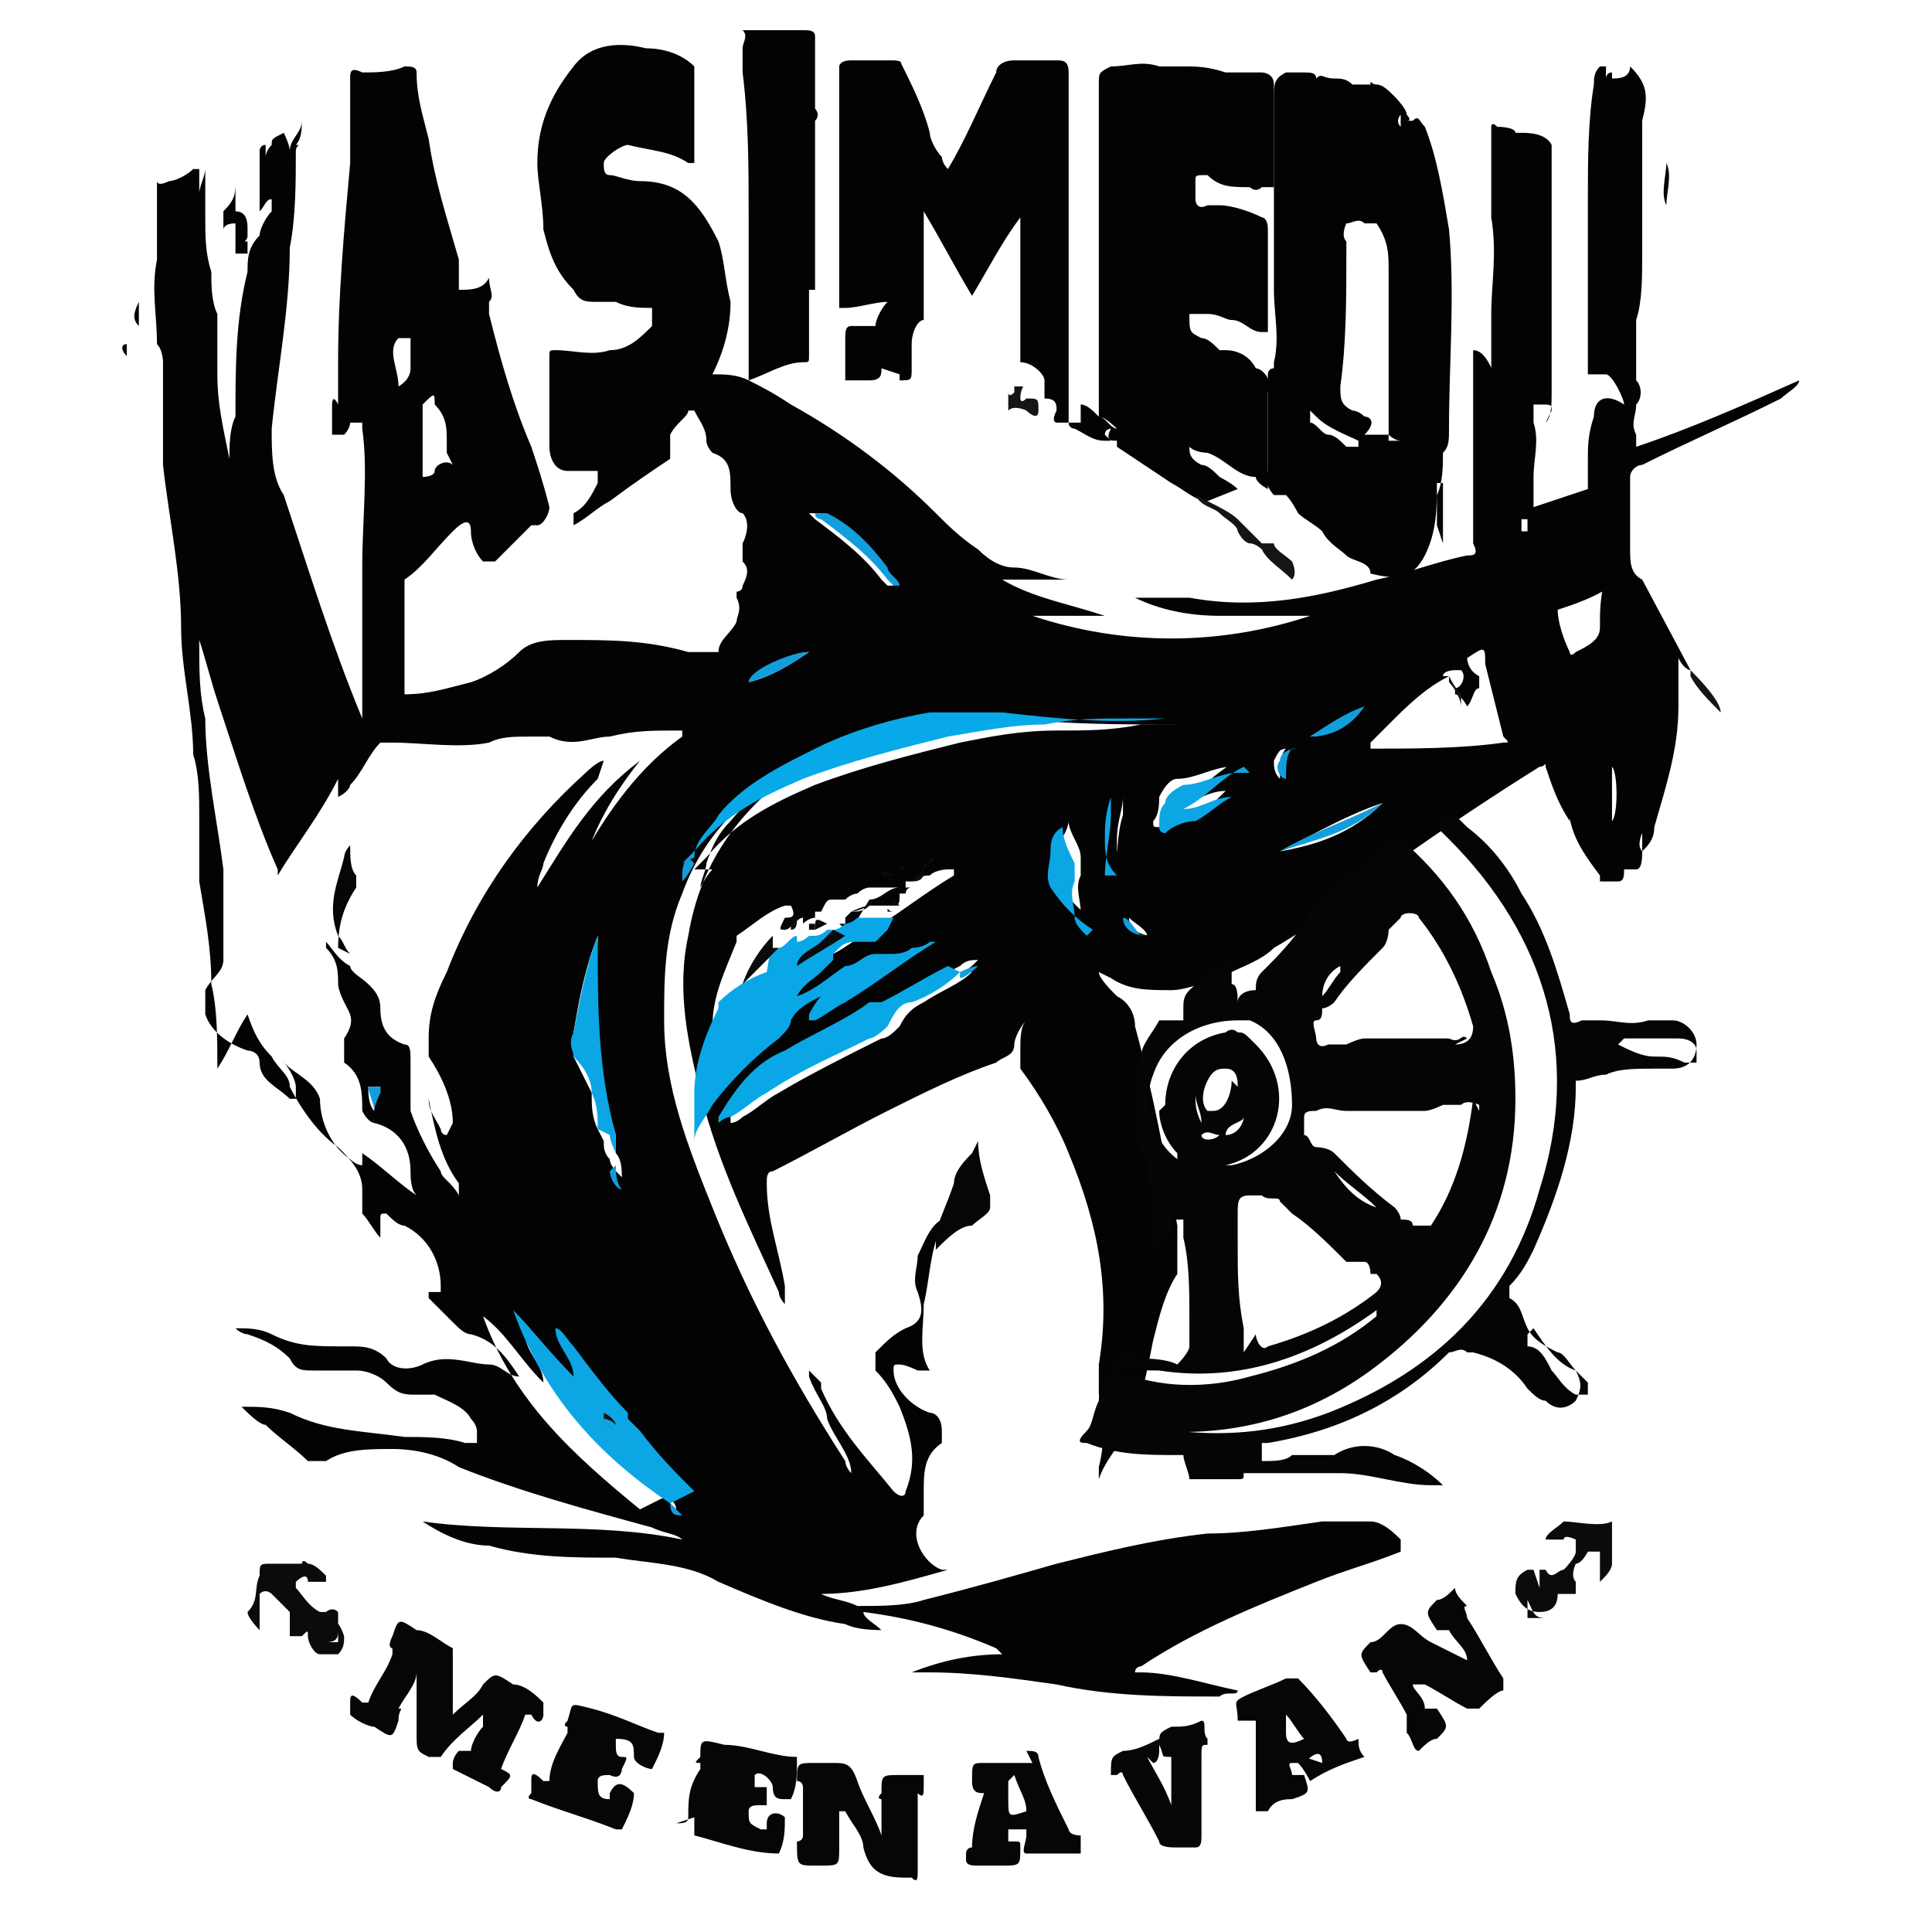 <?xml version="1.0" encoding="UTF-8"?>
<svg id="Layer_1" data-name="Layer 1" xmlns="http://www.w3.org/2000/svg" version="1.1" viewBox="0 0 32 32">
  <defs>
    <style>
      .cls-1 {
        fill: #129edc;
      }

      .cls-1, .cls-2, .cls-3, .cls-4, .cls-5, .cls-6, .cls-7, .cls-8, .cls-9, .cls-10 {
        stroke-width: 0px;
      }

      .cls-2 {
        fill: #020202;
      }

      .cls-3 {
        fill: #151515;
      }

      .cls-4 {
        fill: #0aa7e7;
      }

      .cls-5 {
        fill: #050505;
      }

      .cls-6 {
        fill: #0b0b0b;
      }

      .cls-7 {
        fill: #060608;
      }

      .cls-8 {
        fill: #08a9e8;
      }

      .cls-9 {
        fill: #0ca6e5;
      }

      .cls-10 {
        fill: #030303;
      }
    </style>
  </defs>
  <path class="cls-10" d="M28,11.1c0,0-.1,0-.2-.2,0,.3,0,.5,0,.8,0,.7-.2,1.3-.4,2,0,.2-.1.3-.2.4,0-.1,0-.2,0-.3,0,0-.1.2,0,.3,0,.1,0,.3-.1.3-.1,0-.1,0-.2,0,0,0,0-.1,0-.2,0,0,0,.1,0,.2,0,.1,0,.2-.1.2-.1,0-.2,0-.3,0,0,0,0,0,0-.1,0,0,0,0,0-.2,0,0,0,.2,0,.2-.3-.4-.6-.8-.5-1.4,0,0,0,0,0,0v.5c0,0,0,0,0,0-.2-.3-.3-.6-.4-.9,0-.1,0,0-.1,0-.8.5-1.7,1.1-2.4,1.6-.7.5-1.3,1-2,1.4-.2.2-.5.3-.7.4-.3.1-.7.3-1,.3-.4,0-.7,0-1-.2,0,0,0,0-.2-.1,0,.1.2.3.3.4.2.1.3.3.3.5.3,1.1.5,2.2.7,3.3,0,.2,0,.4,0,.7,0,0,0,0,0,.1-.2.3-.3.7-.4,1.1-.1.5-.2,1.1-.5,1.6-.1.2-.3.4-.4.7,0,0,0,0,0,0,0,0,0-.1,0-.2.1-.4.1-.8,0-1.2,0-.2,0-.3,0-.5.2-1.2,0-2.3-.5-3.5-.2-.5-.5-1-.8-1.4,0,0,0-.2,0-.3,0-.2,0-.4.1-.5-.1.1-.2.3-.2.4,0,.2-.2.2-.3.3-.6.2-1.2.5-1.8.8-.6.3-1.3.7-1.9,1-.1,0-.1.1-.1.2,0,.6.2,1.1.3,1.7,0,0,0,.2,0,.3,0,0-.1-.1-.1-.2-.5-1.1-1-2.1-1.3-3.3-.2-.8-.4-1.7-.2-2.6.2-1.2.8-2,1.7-2.7.2-.1.3-.2.5-.3,0,0,0,0,0,0-1.1.5-1.9,1.2-2.3,2.3-.3.7-.3,1.4-.3,2.1,0,1.1.4,2.1.8,3.1.6,1.5,1.3,2.8,2.2,4.2,0,0,0,.1.1.2,0,0,0,0,0,0,0,0,0,0,0,0,0-.3-.3-.6-.4-.9,0-.2-.2-.4-.3-.7,0,0,0,0,0-.1,0,0,.1.1.2.2,0,0,0,0,0,.1.3.7.8,1.2,1.2,1.7.1.1.2.1.2,0,.2-.5.1-.9-.1-1.4-.1-.2-.2-.4-.4-.6,0-.1,0-.2,0-.3.2-.2.3-.3.5-.4.3-.1.3-.3.2-.6-.1-.2,0-.4,0-.6.1-.2.2-.5.4-.6,0,0,0,0,0,0,0,0,0,0,0,.1-.2.4-.2.9-.3,1.3,0,.4-.1.8.1,1.1,0,0,0,0,0,0,0,0-.1,0-.2,0,0,0-.2-.1-.3-.1-.1,0-.1,0-.1.1,0,.3.3.6.6.7.1,0,.2.1.2.3,0,0,0,.1,0,.2-.3.2-.3.5-.3.8,0,.1,0,.3,0,.4-.3.3,0,.8.3.9,0,0,0,0,.1,0-.7.2-1.4.4-2.1.4.2.1.4.1.6.2.4,0,.8,0,1.1-.1.8-.2,1.5-.4,2.2-.6.8-.2,1.6-.4,2.5-.5.6,0,1.2-.1,1.9-.2.3,0,.5,0,.8,0,.2,0,.4.2.5.3,0,0,0,.1,0,.2-.5.2-.9.3-1.4.5-1,.4-2,.8-2.9,1.4,0,0,0,0,0,0,0,0-.1,0-.1.1,0,0,0,0,.1,0,.5,0,1.1.2,1.6.3,0,.1-.2,0-.3.1-.9,0-1.8,0-2.7-.2-.7-.1-1.4-.2-2.1-.2,0,0-.2,0-.3,0,0,0,0,0,0,0,.5-.2,1-.3,1.5-.3,0,0,0,0-.1-.1-.7-.3-1.4-.5-2.2-.6,0,0,0,0,0,0,0,0,0,0,0,0,0,0,0,0,0,0,0,.1.2.2.3.3,0,0,0,0,.1,0,0,0,0,0,0,0,0,0,0,0,0,0-.2,0-.5,0-.7-.1-.7-.1-1.4-.4-2.1-.7-.5-.3-1.1-.3-1.7-.4-.7,0-1.4,0-2.1-.2-.4,0-.8-.2-1.1-.4,0,0,0,0,0,0,1.4.2,2.9,0,4.3.3-.1-.1-.3-.1-.5-.2-1.1-.3-2.2-.6-3.2-1-.3-.2-.7-.3-1.1-.3-.4,0-.8,0-1.1.2-.1,0-.2,0-.3,0-.2-.2-.5-.4-.7-.6-.1,0-.3-.2-.4-.3,0,0,0,0,0,0,0,0,0,0,0,0,.3,0,.5,0,.8.1.6.3,1.2.3,1.9.4.3,0,.7,0,1,.1,0,0,.1,0,.2,0,0,0,0-.1,0-.2,0,0,0-.1-.1-.2-.1-.2-.4-.3-.6-.4,0,0-.2,0-.3,0-.2,0-.3,0-.5-.2-.1-.1-.3-.2-.5-.2-.2,0-.4,0-.7,0-.2,0-.3,0-.4-.2-.2-.2-.4-.3-.7-.4,0,0-.1,0-.2-.1.2,0,.4,0,.6.1.4.2.7.2,1.2.2,0,0,0,0,.1,0,.2,0,.4,0,.6.2.1.2.4.2.6.1.4-.2.8,0,1.1,0,.2,0,.3.2.5.2,0,0,0,0,0,0-.2-.3-.4-.6-.8-.7-.1,0-.2-.1-.3-.2-.1-.1-.3-.3-.4-.4,0,0,0,0,0-.1,0,0,0,0,.1,0,0,0,0,0,.1,0,0,0,0,0,0-.1,0-.4-.2-.8-.6-1-.1,0-.2-.1-.3-.2-.1,0-.1,0-.1.1,0,0,0,.2,0,.3-.1-.1-.2-.3-.3-.4,0-.1,0-.3,0-.4,0-.3-.2-.5-.4-.7,0,0,0,0,0,0-.3-.2-.6-.6-.8-1,0-.2-.2-.3-.3-.5-.2-.2-.3-.4-.4-.7-.2.3-.3.6-.5.9,0-.5,0-1-.1-1.4,0-.6-.1-1.1-.2-1.7,0-.4,0-.8,0-1.1,0-.3,0-.7-.1-1,0-.7-.2-1.4-.2-2.1,0-.9-.2-1.8-.3-2.7,0-.2,0-.4,0-.5,0-.4,0-.8,0-1.2,0,0,0-.2-.1-.3,0,0,0,0,0,0,0-.5-.1-.9,0-1.4,0,0,0-.1,0-.2,0-.1,0-.3,0-.5,0-.2,0-.2,0-.4,0,0,0-.1,0-.2,0,0,0,.1.2,0,.1,0,.3-.1.4-.2,0,0,.1,0,.1,0,0,0,0,.2,0,.2,0,0,0,.2,0,.2,0,0,0,0,0,0,0-.1.1-.3.1-.4,0,0,0-.1,0-.1,0,0,0,0,0,.1,0,.1,0,.3,0,.4,0,.1,0,.2,0,.4,0,.3,0,.6.1.9,0,.2,0,.5.1.7,0,0,0,0,0,0,0,.3,0,.6,0,1,0,.5.1.9.2,1.4,0-.2,0-.5.1-.7,0-.8,0-1.6.2-2.4,0-.2,0-.4.2-.6,0-.1.1-.3.2-.4,0,0,0-.1,0-.2-.1,0-.1.1-.2.2,0-.3,0-.7,0-1,0,0,0-.1.1-.1,0,0,0,0,0,.2,0,0,0,0,0,0,0,0,0-.1.1-.2,0-.1,0-.1.2-.2,0,0,0,0,0,0,0,0,0,0,0,0,0,0,.1.2.1.3,0,0,0,0,0,0,0-.2.2-.3.2-.5,0,0,0,0,0,0,0,0,0,0,0,0,0,.1,0,.3-.1.4,0,0,0,0,0,0,.1,0,0,0,0,.1,0,.5,0,1.1-.1,1.6,0,1-.2,2-.3,3,0,.4,0,.8.2,1.1.4,1.2.8,2.5,1.3,3.7,0,0,0,0,0,0,0,0,0,0,0-.1,0-.8,0-1.6,0-2.4,0-.8.1-1.6,0-2.3,0,0,0-.1,0-.1,0,0-.1,0-.2,0,0,0,0,.1-.1.2,0,0-.1,0-.2,0,0,0,0,0,0-.1,0-.1,0-.3,0-.4,0,0,0-.2.1,0,0,0,0,0,0,0,0-.2,0-.4,0-.7,0-1.1.1-2.2.2-3.3,0-.2,0-.4,0-.6,0-.3,0-.5,0-.8,0-.1,0-.2.2-.1,0,0,0,0,0,0,.2,0,.5,0,.7-.1.1,0,.2,0,.2.1,0,.4.1.7.2,1.1.1.7.3,1.3.5,2,0,.2,0,.3,0,.5,0,0,0,0,0,0,.2,0,.4,0,.5-.2,0,.2.1.3,0,.4,0,0,0,.2,0,.2.2.8.4,1.5.7,2.2.1.3.2.6.3,1,0,.1-.1.3-.2.3,0,0,0,0-.1,0-.2.2-.4.4-.6.6,0,0-.1,0-.2,0-.1-.1-.2-.3-.2-.5,0-.2-.1-.2-.3,0-.3.3-.5.6-.8.8,0,0,0,.1,0,.2,0,.5,0,.9,0,1.4,0,0,0,.2,0,.3.4,0,.7-.1,1.1-.2.3-.1.6-.3.8-.5.2-.2.5-.2.8-.2.7,0,1.3,0,2,.2.1,0,.3,0,.4,0,0,0,.1,0,.1,0,0-.2.2-.3.3-.5,0-.1.1-.2,0-.4,0,0,0,0,0-.1,0,0,.1,0,.1-.1.1-.2.1-.3,0-.4,0-.1,0-.2,0-.3,0,0,0,0,0,0,.1-.2.1-.4,0-.5-.1,0-.2-.2-.2-.4,0-.3,0-.5-.3-.6,0,0-.1-.1-.1-.2,0-.2-.1-.3-.2-.5,0,0,0,0-.1,0,0,.1-.2.2-.3.4,0,0,0,0,0,.1,0,0,0,.2,0,.3-.3.2-.6.4-1,.7-.2.1-.4.3-.6.4,0,0,0-.1,0-.2.2-.1.3-.3.4-.5,0,0,0-.1,0-.2,0,0,0,0-.1,0-.1,0-.3,0-.4,0-.2,0-.3-.2-.3-.4,0-.2,0-.4,0-.6,0-.1,0-.3,0-.4,0-.2,0-.4,0-.5,0-.1,0-.1.1-.1.3,0,.6.1.9,0,.3,0,.5-.2.7-.4,0-.1,0-.2,0-.3-.2,0-.4,0-.6-.1,0,0-.2,0-.3,0-.2,0-.3,0-.4-.2-.3-.3-.4-.6-.5-1,0-.4-.1-.8-.1-1.1,0-.6.2-1.1.6-1.6.3-.4.8-.4,1.2-.3.3,0,.6.1.8.3,0,0,0,0,0,.2,0,.4,0,.9,0,1.3,0,0,0,0,0,.1,0,0,0,0-.1,0-.3-.2-.6-.2-1-.3-.1,0-.4.2-.4.3,0,.1,0,.2.1.2.1,0,.3.1.5.1.7,0,1,.4,1.3,1,.1.3.1.6.2,1,0,.4-.1.8-.3,1.2,0,0,0,0,0,0,.2,0,.4,0,.6.1,0,0,0,0,0,0,0-.2,0-.5,0-.7,0-.7,0-1.3,0-2,0-.8,0-1.6-.1-2.4,0-.1,0-.3,0-.4,0-.1.1-.2,0-.3,0,0,0,0,.1,0,.2,0,.4,0,.6,0,0,0,.2,0,.3,0,.1,0,.2,0,.2.1,0,.4,0,.8,0,1.2,0,0,.1.1,0,.2,0,0,0,0,0,0,0,.5,0,1,0,1.4,0,.5,0,.9,0,1.4,0,0,0,0-.1,0,0,0,0,0,0,0,0,0,0,0,0,0,0,0,0,0,0,0,0,.4,0,.7,0,1.1,0,.1,0,.1-.1.1-.3,0-.6.2-.9.3.2.1.4.2.7.4.9.5,1.7,1.1,2.4,1.8.2.2.4.4.7.6.2.2.4.3.6.3.3,0,.6.2.9.2,0,0,0,0,.1,0-.4,0-.8,0-1.2,0,.5.3,1.1.4,1.7.6-.4,0-.8,0-1.2,0,1.5.5,3.1.5,4.6,0-.5,0-1,0-1.5,0-.5,0-1-.1-1.4-.3.3,0,.6,0,.9,0,1.1.2,2.1,0,3.1-.3.5-.1,1-.3,1.5-.4.1,0,.2,0,.1-.2,0-.8,0-1.7,0-2.5,0-.2,0-.4,0-.7.2,0,.3.3.4.5,0,0,0-.2,0-.2,0,0,.2,0,.2,0,.1.1.3.2.4.4,0,0,0,0,0,0,0,0,0,0,0,0,0,.2,0,.3,0,.5,0,0,0,.2,0,0,0,0,0,0,0,0,.1.3,0,.6,0,.9,0,0,0,.1,0,0,0,0,0,0,0,.1,0,.1,0,.3,0,.4,0,0,0,0,0,0,.3-.1.6-.2.9-.3,0,0,0,0,0-.1,0-.1,0-.3,0-.4,0-.2,0-.4.1-.7,0-.3.2-.4.5-.2,0,0,0,0,0,0,0-.1-.2-.5-.3-.5,0,0-.1,0-.2,0,0,0-.1,0-.1,0,0,0,0-.1,0-.2,0,0,0,0,0,0,0,0,0,0,0,0,0,0,0-.2,0-.3,0,0,0,0,0,0,0-.2,0-.4,0-.6,0,0,0,0,0-.1,0-.4,0-.9,0-1.3,0,0,0-.2,0-.3,0,0,0,0,0-.1,0-.6,0-1.3.1-1.9,0-.1,0-.2.1-.3,0,0,.1,0,.1,0,0,0,0,.1,0,.2,0,0,0,0,0,0,0,0,0-.1.1-.1,0,0,0,0,0,.1,0,0,0,0,0,0,.1,0,.3,0,.3-.2.3.3.3.5.2.9,0,0,0,0,0,0,0,.3,0,.6,0,.9,0,.4,0,.9,0,1.3,0,.4,0,.8-.1,1.1,0,0,0,.1,0,.2,0,.2,0,.4,0,.6,0,0,0,.1,0,.2.1.1.1.3,0,.4,0,.2-.1.3,0,.5,0,0,0,.1,0,.2.9-.3,1.8-.7,2.7-1.1,0,.1-.2.2-.3.3-.8.4-1.5.7-2.3,1.1-.1,0-.2.1-.2.2,0,.4,0,.8,0,1.2,0,.2,0,.4.2.5,0,0,0,0,0,0h0ZM14.1,15.4h0s0,0,0,0c0,0,0,0,0,0,0,0-.1,0-.2-.1,0,0,0,0,0,0,0,0,0,0,.1,0,0,0,0,0,0-.1,0,0,0,0,.1-.1.1,0,.2,0,.3-.1,0,0,0,0,0,0,0,0,0,0,0,0,0,0,.2,0,.2,0,0,0,0,0,0,0,0,0,0,0,0,0,0,0,0,0,0,0,0,0,.1,0,.1,0,0,0,0,0,0,0,0,0,0,0,0,0h0s0,0,0,0h0c.2,0,.2,0,.2-.2h0c0,0,.1,0,.1,0,0,0,0-.1.1-.1,0,0,0,0,0,0,0,0,0,0-.1,0,0,0,0,0,0,0,0,0,0,0,0,0,0,0,0,0,0,0,0,0-.1,0-.2,0,0,0,0,0,0,0,0,0,0,0,0,0,0,0,0,0,0,0,0,0-.1,0-.1,0,0,0,0,0,0,0,0,0-.2,0-.2,0,0,0,0,0,0,0,0,0,0,0-.1,0,0,0-.1,0-.2.1,0,0,0,0,0,0,0,0,0,0,0,0,0,0-.1,0-.2.1,0,0,0,0-.1,0,0,0,0,0,0,0,0,0,0,0,0,0,0,0,0,0-.1,0,0,0,0,0,0,0h0c-.1,0-.1,0-.2.2h0c0,0,0,0-.1,0,0,0,0,0,0,.1,0,0-.1,0-.2.1h0c0,0,0,0,0-.1,0,0,0,0,0,0,0,0,0,0,0,0,0,0,0,0,0,0-.1,0-.2.2-.3.2,0,0,0,0,0,0h0c-.1,0-.1,0,0-.2,0,0,0,0,0,0,0,0,0,0,0,0,0,0,0,0,0,0,0,0,0,0,0,0,0,0,0,0,0,0,0,0,0,0,0,0h0s0,0,0,0c0,0,0,0,0,0,.1,0,.2,0,.1-.2,0,0,0,0-.1,0,0,0,0,0,0,0h0s0,0,0,0c-.3.1-.5.3-.8.5,0,0,0,0,0,.1-.2.5-.4.9-.4,1.4,0,.3,0,.6,0,.9,0,0,0,0,0-.1,0-.2.2-.4.3-.6.3-.4.7-.8,1.1-1.1.1,0,.2-.2.2-.3.1-.2.3-.3.5-.4,0,.1-.1.2-.2.3,0,0,0,0,0,.1,0,0,0,0,.1,0,.2-.1.3-.2.5-.3.5-.3,1-.7,1.5-1,0,0,0,0,0,0,0,0,0,0,0-.1,0,0,0,0,0,0,0,0,0,0,0,0,0,0,0,0-.1,0,0,0,0,0,0,0,0,0,0,0,0,0,0,0,0,0,0,0,0,0-.2,0-.3.1,0,0,0,0,0,0,0,0-.2,0-.3.1,0,0,0,0,0,0,0,0,0,0,0,0,0,0,0,0,0,0,0,0,0,0-.1,0,0,0,0,0,0,0,0,0,0,0,0,.1h0s0,0,0,0h0s-.1,0-.1,0c-.2,0-.3.2-.5.2,0,0,0,0,0,0h0ZM11,24.8s0,0,0,0h0c0,0,0,0,0,0,0,0,0,0,0,0,0,0,.1.1.2.2,0-.1-.1-.2-.2-.2,0,0,0,0,0,0,0,0,0,0,0,0,0,0,0,0,0,0-.3-.3-.6-.7-.9-1,0,0,0,0,0,0,0,0,.1,0,0,0,0,0,0-.2-.2-.2,0,0,0,0,0-.1-.3-.4-.6-.8-.9-1.1,0,0-.1-.2-.3-.3,0,.3.3.5.3.8-.4-.4-.6-.8-1-1.1.5,1.4,1.5,2.3,2.6,3.2h0s0,0,0,0c0,0,0,0,0,0h0s0,0,0,0h0s0,0,0,0ZM10,18.9s0,0,0,0c0,.1,0,.2.1.3,0,.1.1.2.2.3,0-.1,0-.3-.1-.4h0s0,0,0,0c0,0,0-.2,0-.3-.3-1-.4-2.1-.3-3.2,0-.1,0-.2,0-.3,0,0,0,.1,0,.2-.2.5-.3,1-.4,1.6,0,.1,0,.3,0,.4.1.2.2.4.3.6,0,.2,0,.4.1.6,0,0,0,0,0,0,0,0,0,0,0,0,0,0,0,0,0,0h0s0,0,0,0c0,0,0,0,0,0h0s0,0,0,0ZM11.5,14.4h0c0,0,.1-.1.2-.2.5-.6,1.1-.9,1.8-1.2.8-.3,1.6-.5,2.4-.7.5-.1,1-.2,1.6-.2.5,0,.9,0,1.4-.1.2,0,.4,0,.6,0,0,0,0,0,0,0-.9,0-1.8,0-2.7-.1-.4,0-.8,0-1.2,0-.7.2-1.3.4-1.9.6-.6.2-1.2.6-1.6,1.1-.2.2-.3.4-.4.7,0,0,0,0,0,0,0,0,0,0,0,0,0,.1-.1.3-.1.4,0,0,.1-.2.2-.3,0,0,0,0,0,0h0ZM24,11.2h0s0,0,0,0c-.4.2-.7.5-1,.8,0,0-.2.2-.3.3,0,.1,0,.2,0,.1.7,0,1.5,0,2.2-.1.1,0,.1,0,0-.1-.1-.4-.2-.8-.3-1.2,0-.3,0-.3-.3-.1,0,0,0,.2.2.3,0,0,0,.2,0,.2-.1,0-.1.2-.2.3,0,0-.1-.2-.2-.2,0,0,0,0,0-.1.1,0,.2-.2.1-.3,0,0,0,0-.1,0,0,0-.2,0-.2.1h0ZM15.9,16.1c.1,0,.2-.1.3-.2-.1,0-.2,0-.3.1,0,0,0,0,0,0-.4.2-.7.4-1.1.6,0,0,0,0-.1,0,0,0,0,0-.1,0-.5.3-.9.5-1.4.8-.5.3-.8.7-1.1,1.1,0,0,0,0,0,.1,0,0,.1,0,.2-.1.2-.1.4-.3.6-.4.5-.3,1.1-.6,1.7-.9.1,0,.2-.1.3-.2.1-.2.2-.3.4-.4.3-.2.6-.3.8-.5h0ZM9.9,12.9h0s0,0,0,0c-.4.4-.7.9-.9,1.4,0,.1-.1.2-.1.4.5-.8.9-1.5,1.7-2.1-.4.5-.7,1-.9,1.6,0,0,0,0,0,0,0,0,0,0,0-.1.4-.7.9-1.4,1.6-1.9,0,0,0,0,0-.1,0,0,0,0-.1,0-.4,0-.7,0-1.1.1-.3,0-.6.2-1,0,0,0-.2,0-.3,0-.3,0-.5,0-.7.1-.5.1-1.1,0-1.6,0,0,0-.1,0-.2,0-.2.2-.3.5-.5.7,0,0,0,.1-.2.2,0-.1,0-.2,0-.3-.3.6-.7,1.1-1,1.6,0,0,0,0,0-.1-.4-.9-.7-1.9-1-2.8-.1-.3-.2-.7-.3-1,0,0,0,0,0,.1,0,.4,0,.8.1,1.2,0,.8.2,1.7.3,2.5,0,.3,0,.6,0,.9,0,.2,0,.4,0,.6,0,0,0,0,0,0,0,.2-.2.3-.3.5,0,.1,0,.3,0,.4.1.3.4.5.7.6,0,0,.2,0,.2.2,0,.3.3.4.5.6,0,0,0,0,.1,0,0,0,0-.1,0-.2,0-.1-.1-.3-.2-.4,0,0,0,0,0,0,0,0,0,0,0,0,.2.2.5.3.6.6,0,.4.2.8.5,1,0,0,.1.1.2.1,0,0,0-.1,0-.2,0,0,0,0,0,0,.3.2.6.5.9.7,0,0,0,0,0,0-.1-.1-.1-.3-.1-.4,0-.4-.2-.7-.6-.8,0,0-.1,0-.2-.2,0-.3,0-.6-.3-.8,0-.1,0-.3,0-.4.2-.3.1-.4,0-.6,0,0-.1-.2-.1-.3,0-.2,0-.4-.2-.6,0,0,0,0,0-.1.1.1.2.3.4.4,0,.1.2.2.3.3.1.1.2.2.2.4,0,.3.1.5.4.6.1,0,.1.1.1.3,0,.3,0,.5,0,.8.1.3.3.7.5,1,0,.1.2.2.3.4,0-.1,0-.2,0-.2-.3-.4-.4-.9-.5-1.4,0,0,0-.1,0-.2,0,0,0,0,0,.2,0,.2.1.3.2.5,0,0,0,.1.1.1,0,0,0,0,.1-.2,0,0,0,0,0,0,0-.4-.2-.8-.4-1.1,0,0,0-.2,0-.3,0-.4.1-.7.3-1.1.5-1.3,1.3-2.4,2.3-3.3,0,0,.2-.2.3-.2h0ZM20.6,12.7c0,0-.1,0-.2,0-.3,0-.6.2-.9.2-.1,0-.2.1-.3.3,0,.1,0,.3-.1.4,0,.1,0,.1.1.1.2,0,.4-.1.5-.2.2,0,.4-.2.6-.4-.3,0-.5.2-.8.2.4-.2.6-.5,1-.7h0ZM26.7,9.7c-.3.2-.6.3-.9.4,0,0,0,0,0,0,0,.2.1.5.2.7,0,0,0,.1.1,0,.2-.1.4-.2.4-.4,0-.3,0-.5.1-.9h0ZM18.1,15.4c0-.1-.1-.2-.2-.3,0-.2-.1-.4,0-.6,0,0,0-.2,0-.3,0-.2-.2-.4-.2-.6,0,0,0,0,0,0,0,0,0,0,0,0,0,.1-.1.3-.2.4,0,.2,0,.4,0,.6.2.3.4.5.7.7h0ZM7.4,7.5c0,0,0-.1,0-.2,0-.2,0-.4-.2-.6,0-.2,0-.2-.2,0,0,0,0,0,0,.2,0,.3,0,.5,0,.8,0,0,0,.2,0,.2,0,0,.2,0,.2-.1,0-.1.2-.2.3-.1h0ZM14.8,9.7s0,0,0,0c0-.1-.1-.2-.2-.3-.2-.4-.5-.7-1-.9,0,0-.1,0-.2,0,0,0,0,0,.1.1.4.3.8.6,1.1,1,0,0,0,0,.1.1h0ZM3.9,3c0,.2,0,.3-.2.5,0,0,0,0,0,0,0,0,0,0,0,0,0,0,0,0,0,.1,0,.1,0,.2,0,.3,0,0,0,0,0,0,0,0,0,0,0,0,0,0,0,0,0-.1,0,0,0-.1.2-.1,0,0,0,.2,0,.3,0,0,0,.1,0,.2,0,0,.1,0,.2,0,0,0,0-.2,0-.2-.1,0,0,0,0-.1,0,0,0,0,0-.1,0,0,0,0,0,0,0,0,0,0,0,0,0-.1,0-.3-.2-.3h0ZM22.9,13.3c-.6.2-1.1.5-1.7.8.6-.1,1.2-.3,1.7-.8ZM18.5,14.5c0-.3,0-.7.1-1,0,0,0-.2,0-.3,0,0,0,0,0,0,0,0,0,0,0,0,0,.2-.1.4-.1.7s0,.4.2.6h0ZM13.4,10.8c-.3,0-.9.3-1,.5.4-.1.7-.3,1-.5ZM6.6,5.6s0,0,0,0c-.2.2,0,.5,0,.8,0,0,.2-.1.2-.3,0-.2,0-.3,0-.5h0ZM22.6,11.7c-.3.2-.6.3-.9.5.4,0,.6-.3.9-.5ZM6.2,18.4c0-.1,0-.2.1-.3,0,0,0-.1,0-.1,0,0-.1,0-.2,0,0,0-.1,0,0,0,0,.1,0,.3.1.4h0ZM25.2,9c0,0,0-.1,0-.2,0,0,0,0,0,0,0,0,0,0,.1,0,0,0,0-.2,0-.3,0,0,0,0,0,.1,0,0,0,0-.1,0,0,.1,0,.3,0,.5h0ZM26.7,13.6c.1-.1.1-.8,0-.9,0,.1,0,.3,0,.4,0,.2,0,.3,0,.5ZM19,15.5c0-.1-.2-.2-.3-.3,0,0,0,0,0,0,0,0,0,0,0,0,0,.2.2.3.4.3h0ZM21.4,12.4c-.2,0-.2,0-.3.2,0,.1,0,.2.1.3,0-.2,0-.4.1-.5ZM27.6,2.7c0,.2-.1.5,0,.7,0-.2.1-.5,0-.7ZM2.3,5c-.1.2-.1.3,0,.4,0-.1,0-.2,0-.4ZM12.6,2.3c0,0,0,.1,0,.2,0,0,0,0,0,0,0,0,0,0,0,0,0,0,0-.1,0-.2h0ZM27.4,4.9c0-.1,0-.2,0-.3,0,.1,0,.1,0,.3ZM25.5,10.4s0,0,0,0c0,0,0,0,0,0,0,0,0,0,0,0,0,0,0,0,0,0ZM2.1,5.7c-.1,0-.1.1,0,.2,0,0,0-.2,0-.2ZM11,7.6c0,0,0,0-.1.1,0,0,0,0,0,0,0,0,0,0,0,0,0,0,0,0,0-.2h0ZM4.3,3.4v.2c0,0,0-.2,0-.2ZM12.9,15.5s0,0,0,0,0,0,0,0c0,0,0,0,0,0s0,0,0,0ZM12.9,15.6s0,0,0,0,0,0,0,0c0,0,0,0,0,0s0,0,0,0ZM14.2,15.2s0,0,0,0,0,0,0,0c0,0,0,0,0,0,0,0,0,0,0,0h0Z"/>
  <path class="cls-5" d="M19.5,23.7c.9.1,1.7,0,2.5-.3,1.8-.7,3-1.9,3.5-3.7.7-2.2.1-4.2-1.5-5.8,0,0-.1-.1-.2-.2,0,0,.2-.2.3-.2,0,0,.1.1.2.2.4.3.7.7.9,1.1.4.6.6,1.3.8,2,0,.1,0,.2.2.1,0,0,.2,0,.3,0,.3,0,.5.1.8,0,.1,0,.3,0,.4,0,.2,0,.4.2.4.4,0,.2-.1.4-.4.4,0,0-.2,0-.3,0-.3,0-.6,0-.8.1-.2,0-.3.1-.5.1,0,0,0,0,0,.1,0,.9-.3,1.8-.7,2.7-.1.2-.2.4-.4.6,0,0,0,.1,0,.2.2.1.2.3.3.5.1.2.3.3.5.4.1,0,.2.2.3.3.1.2.1.3,0,.5-.1.1-.3.2-.5,0-.1,0-.2-.1-.3-.2-.2-.3-.5-.5-.9-.6,0,0-.1,0-.1,0-.1-.1-.2,0-.3,0-.8.8-1.8,1.3-3,1.5,0,0-.1,0-.1,0,0,0,0,.2,0,.3,0,0,0,0,0,0,.2,0,.4,0,.5-.1.2,0,.3,0,.5,0,0,0,.2,0,.2,0,.3-.2.7-.2,1,0,.3.1.6.3.8.5,0,0,0,0,0,0,0,0-.1,0-.2,0-.5,0-1-.2-1.5-.2-.5,0-1.1,0-1.6,0,0,0,0,0,0,0,0,.1,0,.1-.1.1-.2,0-.4,0-.6,0,0,0-.1,0-.2,0,0-.1-.1-.3-.1-.4,0,0,0,0-.1,0-.5,0-1,0-1.5-.2-.1,0-.2,0,0-.2.1-.1.1-.3.2-.5,0-.2.1-.3.2-.5s0,0,.1,0c.7.3,1.5.3,2.2.1.8-.2,1.5-.5,2.1-1,0,0,0,0,0-.1,0,0,0,0,0,0-1.1.8-2.3,1.2-3.6,1-.2,0-.5,0-.7-.1,0,0-.1,0,0-.1,0-.1.1-.2.3,0,.2,0,.5,0,.7.1,0,0,.2-.2.2-.3,0,0,0-.2,0-.2s0,0,0,0c0,0,0-.2,0-.3,0-.4,0-.9-.1-1.3,0,0,0-.1,0-.2,0,0,0,0,0-.1,0,0,0,0-.2,0,0,0,0,0,0,0,0,0,0,.1,0,.2,0,.1-.2.2-.3.3,0-.2,0-.3,0-.5,0-.1,0-.2,0-.3,0-.1-.1-.3-.1-.4,0-.2,0-.4-.2-.6,0-.2,0-.5,0-.7,0-.3,0-.5.1-.7,0-.2.2-.4.3-.6,0,0,0,0,.1,0,.1,0,.2,0,.3,0,0,0,0-.1,0-.2,0-.1,0-.2.1-.3.2-.2.5-.4.7-.5,0,.1,0,.3,0,.4,0,0,0,0,0,0,.1,0,.1.2.1.3,0,0,0,0,0,0,0-.1.1-.2.3-.2,0-.1,0-.2.1-.3.3-.3.6-.6.8-1,0,0,.1-.2.2-.2,0,0,0,0,0,0,0-.1.1-.1.2-.2.2-.2.5-.3.6-.5.1-.2.4-.2.5-.3,0,0,0,0,0,0,.7.6,1.2,1.3,1.5,2.2.3.7.4,1.4.4,2.1,0,1.9-.9,3.4-2.4,4.5-1.1.8-2.3,1.1-3.6,1,0,0,0,0-.1,0-.2,0-.3,0-.5,0,.2,0,.3,0,.5,0h0ZM22.2,16s0,0,0,0c-.2.1-.3.3-.3.5.1-.1.2-.3.3-.4,0,0,0,0,0,0,0,0,0,0,0,0,0,0,0,0,0,0h0s0,0,0,0ZM24.1,20.7s0,0,0,0c0,0,0,0,0,0,0,0,0,0,0,0,0,0,0,0,0,0,0,0,0,0,0,0h0ZM23.9,20.9s0,0,0,.1c0,0,0,0,0,0,0,0,0,0-.1.1-.2.2-.3.3-.5.5,0,0,0,0,0,0,.2-.2.3-.3.5-.5,0,0,0,0,.1-.1h0c0,0,0-.1,0-.2,0,0,0,0,0,0,0,0,0,0,0,0h0ZM22.1,19.4s0,0,0,0c0,0,0,0,0,0,.2.3.4.5.7.6,0,0,0,0,0,0-.2-.2-.5-.4-.7-.6h0ZM24.5,18.4s0,0,0-.1c0,0-.2-.1-.3,0-.1,0-.2,0-.3,0,0,0-.2.1-.3.1-.3,0-.5,0-.8,0-.2,0-.4,0-.5,0-.2,0-.3-.1-.5,0,0,0,0,0,0,0-.1,0-.2,0-.2.1,0,0,0,.2,0,.3.1,0,.1.2.2.2,0,0,.2,0,.3.1.3.3.6.6,1,.9,0,0,.1.1.1.2,0,0,0,0,0,0,.1,0,.2,0,.2.1,0,0,.3,0,.3,0,.4-.6.6-1.3.7-2.1h0ZM24.1,17.3c.2,0,.3-.1.3-.3-.2-.7-.5-1.3-.9-1.8,0-.1-.3-.1-.3,0,0,0-.1.1-.2.2,0,0,0,.2-.1.3,0,0,0,0,0,0-.3.3-.6.6-.8.9,0,0-.1.1-.2.1,0,0,0,0,0,0,0,.1,0,.2-.1.2-.1,0,0,.2,0,.3,0,0,0,.2.2.1.1,0,.2,0,.3,0,0,0,.2-.1.3-.1.4,0,.8,0,1.1,0,.1,0,.2,0,.3,0,.2.1.2-.1.3,0,0,0,0,0,0,0h0ZM20.8,22.1s0,0,0,0c0,.1.1.3.2.2.7-.2,1.3-.5,1.8-.9.1-.1.1-.2,0-.3,0,0,0,0-.1,0,0,0,0-.2-.1-.2,0,0-.2,0-.3,0,0,0,0,0,0,0-.3-.3-.6-.6-.9-.8,0,0-.1-.1-.2-.2,0-.1-.2,0-.3-.1,0,0,0,0,0,0,0,0-.1,0-.2,0-.2,0-.2.1-.2.3,0,.2,0,.3,0,.5,0,.5,0,.9.1,1.4,0,.1,0,.3,0,.4h0ZM19.3,18.3c0-.6.4-1.1,1-1.2,0,0,.1-.1.2,0,.1,0,.1,0,.3.2.7.7.4,1.8-.5,2,0,0-.2,0-.1,0,0,0,.1,0,.2,0,.5-.1,1-.5,1-1,0-.6-.2-1.2-.7-1.4,0,0-.1,0-.2,0-.6,0-1.2.3-1.4.9-.2.5,0,1.1.4,1.4,0,0,0,0,0,0,0,0,0,0,0-.1,0,0,0,0,0,0-.2-.2-.3-.5-.3-.7h0ZM25.3,22.1s0,0,0,0c0,0,0,.1,0,.2.2,0,.3.2.4.4.1.1.2.3.4.4,0,0,.2,0,.2,0,0,0,0-.2,0-.2,0,0-.1-.1-.2-.2-.3-.1-.5-.4-.7-.7h0ZM20.5,18c0-.1,0-.3-.2-.3-.1,0-.2,0-.3.2-.1.2-.1.4,0,.5,0,0,0,0,.1,0,.2,0,.3-.3.3-.5h0ZM26.8,17.3c.2.1.4.2.6.2.2,0,.3,0,.5.1,0,0,.1,0,.2,0,0,0,0-.1,0-.2,0-.1-.1-.2-.3-.2,0,0-.1,0-.2,0-.2,0-.5,0-.7,0h0ZM20.5,20.5c0,.3,0,.7,0,1,0-.3,0-.7,0-1ZM23.4,17.5c-.3,0-.6,0-.9,0,.3,0,.6,0,.9,0ZM19.9,18.6c0-.2-.1-.3-.1-.5,0,.2,0,.3.1.5ZM20.3,18.8c.2,0,.3-.2.3-.3,0,.1-.3.1-.3.3ZM20.2,18.8c-.1,0-.2-.1-.3,0,0,.1.2.1.3,0Z"/>
  <path class="cls-2" d="M23.9,9c0-.2,0-.4,0-.6,0,0,0-.2,0-.3,0,0,0,0,0-.1,0,0,0,0-.1,0,0,0,0,0,0,0,0,.4,0,.8-.2,1.2-.2.4-.5.4-.9.3,0,0,0,0,0,0,0-.2-.3-.2-.4-.3-.1-.1-.3-.2-.4-.4-.1-.1-.3-.2-.4-.3,0,0-.1-.2-.2-.3,0,0,0,0,0,0,0,0-.1,0-.2,0,0,0-.2-.2-.1-.4,0,0,0,0,0,0,0-.4,0-.8,0-1.2,0-.1,0-.3,0-.4,0,0,0-.1.1-.1,0,0,0,0,0-.1.1-.4,0-.8,0-1.2,0-.6,0-1.2,0-1.8,0-.3,0-.6,0-.9,0-.2,0-.3,0-.5,0-.2,0-.3.2-.4,0,0,.2,0,.3,0,.1,0,.2,0,.2.1.1-.1.1,0,.3,0,.1,0,.2,0,.3.1.1,0,.2,0,.3,0,0,0,0,0,0,0,0-.1,0,0,.1,0,.1,0,.2.1.3.2,0,0,.2.2.2.3,0,0,.1.1,0,.1,0,0,0,0,0,0,0,0,0,0,.1,0,.1-.1.1,0,.2.1.2.5.3,1.1.4,1.7.1,1.1,0,2.2,0,3.3,0,.2,0,.3-.1.4,0,.2,0,.5-.1.7,0,.2,0,.3,0,.5h0ZM23,7.2c0,0,0,0,0,.1,0,0,.1,0,.2,0,0,0-.1,0-.2-.1,0,0,0,0,0-.1,0-.4,0-.7,0-1.1,0-.5,0-1,0-1.5,0-.3,0-.5-.2-.8,0,0,0,0,0,0,0,0-.1,0-.2,0-.1-.1-.2,0-.3,0,0,0-.1.2,0,.3,0,0,0,.1,0,.2,0,.7,0,1.5-.1,2.2,0,.2,0,.3.2.4,0,0,.1,0,.2.1.1,0,.2.1,0,.3.1,0,.2,0,.3,0,0,0,0,0,0,0h0ZM21.7,6.8c0,0,0,.2,0,.2.1,0,.2.2.3.2.1,0,.2.1.3.2,0,0,.1,0,.2,0,0,0,0-.1,0-.1-.2-.1-.5-.2-.7-.4h0ZM22.6,2.3s0,0,0,0c0,0,0,.1,0,.2,0,0,0,0,0,0,0,0,0,0,0,0,0,0,0-.1,0-.2h0ZM23.2,1.9c0,0-.1.1,0,.2,0,0,0,0,0,0,0,0,0-.1,0-.2h0Z"/>
  <path class="cls-10" d="M14.6,6.1c0,0,0,0,0,0,0,.1,0,.2-.2.2,0,0-.1,0-.1,0,0,0,0,0,0,0,0,0-.2,0-.3,0,0-.2,0-.5,0-.7,0,0,0,0,0,0,0-.1,0-.2.1-.2.1,0,.2,0,.3,0,0,0,0,0,.1,0,0-.1.1-.3.2-.4-.2,0-.5.1-.7.1,0,0-.1,0-.1,0,0-.2,0-.3,0-.5,0-.1,0-.2,0-.3,0-.2,0-.5,0-.7,0-.5,0-.9,0-1.4,0-.2,0-.4,0-.7,0-.1,0-.3,0-.4,0,0,0-.1.2-.1.2,0,.5,0,.7,0,0,0,.2,0,.1.1,0,0,0,0,0,.1,0,0,0,0,0,0,0,0,0,0,0-.2.2.4.4.8.5,1.2,0,.1.1.3.2.4,0,0,0,.1.1.2.3-.5.5-1,.8-1.6,0-.1.1-.2.3-.2.2,0,.5,0,.7,0,.1,0,.2,0,.2.2,0,.3,0,.5,0,.8,0,.2,0,.3,0,.5,0,0,0,0,0,.1,0,.4,0,.8,0,1.2,0,.2,0,.3,0,.5,0,.2,0,.4,0,.7,0,.1,0,.3,0,.4,0,0,0,0,0,0,0,.4,0,.7,0,1.1,0,0,0,.1,0,.2,0,0,0,0,0,0,0,0,0,0,0,0,0,0,0,.2,0,.3,0,0-.1,0-.2,0,0,0-.1,0,0-.2,0-.1,0-.2-.2-.2,0,0,0,0,0,0,0-.1,0-.2,0-.3,0-.1-.2-.3-.4-.3,0,0,0,0,0,0,0,0,0,0,0,0,0,0,0,0,0,0,0,0,0-.3,0-.3,0,0,0,0,0-.1,0-.4,0-.9,0-1.3,0-.2,0-.4,0-.7-.3.4-.5.8-.8,1.3-.3-.5-.5-.9-.8-1.4,0,.2,0,.5,0,.7,0,.2,0,.4,0,.6,0,0,0,.1,0,.1,0,0,0,0,0,0,0,0,0,.1,0,.2,0,0,0,.1,0,.2-.1,0-.2.2-.2.4,0,.1,0,.2,0,.4,0,.2,0,.2-.2.2,0,0,0,0,0,0,0-.1,0-.2,0-.3,0,0,0-.2,0-.2,0,.1,0,.3,0,.4,0,0,0,0,0,0h0Z"/>
  <path class="cls-10" d="M20,8.3c-.2,0-.4-.2-.6-.3,0,0,0,0,0,0,0,0,0,0,0,0-.3-.2-.6-.4-.9-.6,0,0,0,0,0,0,0,0,0-.1,0-.1-.1,0-.2,0-.1-.2,0,0-.1,0-.1.1,0,0,0,0,.1.1,0,0,.1,0,.1,0,0,0-.2,0-.2,0-.2,0-.3-.1-.5-.2,0,0-.1,0-.1-.1.1,0,.2,0,.3,0,0,0,0,0,0,0,0,0,0,0,0,0,0,0,0,0-.1,0,0-.1,0-.2,0-.3,0,0,0,0,0,0,.1,0,.2.1.3.2.1,0,.2.2.3.2,0,0,0,0,0,0h0s0,0,0,0c0,0-.2-.2-.3-.2,0-.2,0-.4,0-.6,0-.5,0-.9,0-1.4,0-.6,0-1.2,0-1.7,0-.3,0-.6,0-.8,0-.3,0-.7,0-1,0-.2,0-.2.2-.3.3,0,.5-.1.8,0,.1,0,.3,0,.4,0,.2,0,.4,0,.7.1.1,0,.3,0,.4,0,0,0,.1,0,.2,0,0,0,.2,0,.2.2,0,.5,0,1.1,0,1.6,0,0,0,.1,0,.1,0,0-.1,0-.2,0,0,0,0,0,0,0-.1.1-.2,0-.2,0-.3,0-.5,0-.7-.2-.2,0-.2,0-.2.1,0,0,0,.2,0,.3,0,0,0,.2.2.1,0,0,.1,0,.2,0,.2,0,.5.1.7.2,0,0,.1,0,.1.2,0,.3,0,.6,0,.9,0,.3,0,.5,0,.8,0,0,0,0-.1,0-.2,0-.3-.2-.5-.2-.1,0-.2-.1-.4-.1,0,0-.1,0-.1,0-.2,0-.2,0-.2,0,0,0,0,0,0,0,0,.3,0,.3.2.4.1,0,.2.1.3.2,0,0,0,0,.1,0,.2,0,.4.1.5.3,0,0,0,0,0,0,.1,0,.3.2.2.4,0,.3,0,.6,0,1,0,.2,0,.4,0,.6,0,0,0,0,0,0,0,0,0,0,0,0,0,0-.2-.1-.2-.2,0,0,0,0,0,0-.3,0-.5-.3-.8-.4,0,0-.2,0-.3-.1,0,0,0,0,0,0,0,.1,0,.2.2.3.1,0,.2.1.3.2,0,0,0,0,0,0,0,0,.2.1.3.2,0,0,0,0,0,0h0Z"/>
  <path class="cls-10" d="M25.7,6.8c0-.1,0-.1-.2-.1,0,0-.1,0-.2,0-.2-.1-.4-.3-.6-.3,0,0,0-.1,0-.2,0-.3,0-.7,0-1,0-.5.1-1,0-1.6,0-.2,0-.3,0-.4,0-.3,0-.6,0-.8,0,0,0-.2,0-.3,0,0,0-.1.1,0,0,0,.3,0,.3.1,0,0,0,0,0,0,0,0,.1,0,.1,0,0,0,0,0,0,0,.1,0,.4,0,.5.2,0,0,0,0,0,0,0,.2,0,.4,0,.6,0,.2,0,.4,0,.5,0,.4,0,.8,0,1.2,0,.2,0,.3,0,.5,0,.4,0,.8,0,1.3,0,.2,0,.4-.1.5h0Z"/>
  <path class="cls-7" d="M8,28.4c-.2.2-.5.4-.7.7,0,0-.1,0-.2,0-.2-.1-.2-.1-.2-.4,0-.3,0-.6,0-1,0,.2-.2.4-.3.6,0,0,0,0,0,0,.1,0,0,0,0,.2-.1.3-.1.3-.4.1-.1,0-.3-.1-.4-.2,0,0,0,0,0-.1,0,0,0,0,0-.1,0-.1,0-.2.2,0,0,0,0,0,.1,0,.1-.3.3-.5.4-.8,0,0,0,0,0-.1,0,0-.1,0,0-.2.1-.3.1-.3.4-.1.2,0,.4.2.6.3,0,0,0,0,0,.2,0,.3,0,.6,0,.9.2-.2.4-.3.5-.5.2-.2.2-.2.5,0,.2,0,.4.2.5.3,0,0,0,0,0,.1,0,0,0,0,0,.1,0,.1-.1.2-.2,0,0,0,0,0-.1,0-.1.3-.3.6-.4.9.2.1.2.1,0,.3,0,.1-.1.1-.2,0-.2-.1-.4-.2-.6-.3,0,0,0,0,0-.1,0,0,0-.1.1-.2,0,0,0,0,0,0,.1,0,.1,0,.2,0,0-.1.1-.3.2-.4,0,0,0,0,0,0,0,0,0,0,0,0h0Z"/>
  <path class="cls-7" d="M13.9,30c0,.2,0,.3,0,.5,0,0,0,0,0,0,0,0,0,0,0,.1,0,.3,0,.3-.3.3,0,0,0,0-.1,0-.3,0-.3,0-.3-.4,0,0,0-.1,0,0,0,0,.1,0,.1-.1,0-.3,0-.6,0-.8,0,0,0-.1-.1-.1,0,0,0,0,0,0,0-.3,0-.3.3-.3,0,0,.2,0,.3,0,.2,0,.3,0,.4.3.1.3.3.6.4.9,0-.2,0-.4,0-.6,0,0,0,0,0,0,0,0-.1,0,0-.1,0-.3,0-.3.3-.3.1,0,.3,0,.4,0,0,0,0,0,0,0,0,0,0,.1,0,.2s0,.2-.1.1c0,0,0,0,0,0,0,.4,0,.8,0,1.3,0,.1,0,.2-.1.1,0,0,0,0-.1,0-.4,0-.6-.1-.7-.5,0-.2-.2-.4-.3-.6,0,0,0,0,0,0h0Z"/>
  <path class="cls-7" d="M24.3,27.5c0-.2-.2-.3-.3-.5,0,0,0,0-.1,0,0,0,0,0-.1,0-.2-.3-.2-.3,0-.5.1,0,.2-.1.3-.2,0,0,0,0,0,0,0,.1.1.2.2.3,0,0,0,0,0,0-.1,0,0,.1,0,.2.2.3.4.7.6,1,0,0,0,.1,0,.2-.1,0-.3.2-.4.3,0,0-.1,0-.2,0-.2-.1-.5-.3-.7-.4,0,0,0,0-.2,0,0,.1.2.2.2.4,0,0,0,0,.1,0,0,0,0,0,.1,0,.2.3.2.3,0,.5-.1,0-.2.1-.3.2,0,0,0,0,0,0-.1,0-.1-.2-.2-.3,0,0,0,0,0-.1,0,0,0,0,0-.2-.1-.2-.3-.5-.4-.7,0,0,0-.1-.1,0,0,0,0,0-.1,0-.2-.3-.2-.3,0-.5.2,0,.3-.3.5-.3.2,0,.3.2.5.3.2.1.4.2.6.3,0,0,0,0,0,0h0Z"/>
  <path class="cls-7" d="M17,29c.1,0,.2,0,.2.1.1.4.3.8.5,1.2,0,0,0,.1.2.1,0,0,0,0,0,0,0,0,0,.2,0,.3,0,0,0,0,0,0-.3,0-.6,0-.9,0,0,0,0,0,0,0-.1,0,0-.2,0-.3,0,0,0,0,0,0,0,0,0,0,0,0,0,0,0-.1,0-.1-.1,0-.2,0-.3,0,0,0,0,.1,0,.2,0,0,0,0,.1,0,.1,0,.1,0,.1.1,0,.3,0,.3-.3.3-.1,0-.3,0-.4,0-.1,0-.2,0-.2-.1,0,0,0,0,0-.1,0,0,0-.1.1-.1,0,0,0,0,0,0,0-.3.1-.6.2-.9,0,0,0-.1,0,0-.1,0-.2,0-.2-.2,0-.3,0-.3.2-.3.3,0,.5,0,.8,0h0ZM16.7,29.5c0,.1,0,.2,0,.3,0,.3,0,.3.3.2,0-.2-.1-.3-.2-.6h0Z"/>
  <path class="cls-7" d="M21.9,29.2c0-.2-.1-.2-.3,0,0,0-.1,0-.2,0-.1,0,0,.1,0,.2,0,0,0,0,.1,0,0,0,.1,0,.1,0,.1.3.1.3-.2.4-.1,0-.3,0-.4.2,0,0-.1,0-.2,0,0,0,0-.1,0-.2,0,0,0-.1,0-.2,0,0,0,0,0-.1,0-.3,0-.6,0-1,0,0,0,0-.1,0-.1,0-.2,0-.2,0,0-.3-.1-.3.1-.4.2-.1.5-.2.7-.3,0,0,.1,0,.2,0,.3.3.6.7.8,1,0,0,0,.1.2,0,0,0,0,0,0,0,0,.1,0,.2.1.3,0,0,0,0,0,0-.3.1-.6.2-.9.4,0,0,0,0,0,0,0,0-.1-.2-.2-.3,0,0,0,0,.1-.1h0ZM21.3,28.4s0,0,0,0c0,0,0,.2,0,.3,0,.2.1.2.3.1-.1-.1-.2-.3-.3-.4h0Z"/>
  <path class="cls-7" d="M11.2,30.2c.1,0,.2,0,.2-.1,0-.3,0-.5.2-.8,0,0,0-.1,0-.1-.1,0-.1,0,0-.1,0-.3,0-.3.4-.2.4,0,.8.2,1.2.2,0,0,0,0,0,.1,0,.2,0,.4-.1.6,0,0,0,0-.1,0-.1,0-.2,0-.2-.2,0-.1-.2-.3-.3-.2,0,0,0,.2,0,.2,0,0,0,0,0,0,0,0,0,0,0,0,0,0,.1,0,.2,0,0,0,0,.2,0,.3,0,0,0,0-.1,0-.1,0-.2,0-.2.1,0,0,0,0,0,0,0,.2,0,.2.2.3,0,0,.1,0,.1,0,0,0,0,0,0-.1,0-.2.2-.2.3-.1,0,0,0,0,0,0,0,.2,0,.4-.1.6,0,0,0,0,0,0-.5,0-1-.2-1.4-.3,0,0,0,0,0,0,0-.1,0-.2,0-.3,0,0,0,0,0,0h0Z"/>
  <path class="cls-7" d="M11,28.7c0,.2-.1.4-.2.6,0,0,0,0,0,0-.1,0-.3-.1-.3-.2,0-.2,0-.3-.3-.3,0,0,0,0,0,.1,0,.1,0,.2.1.2.1,0,.1,0,0,.2,0,0,0,.2-.2.1-.1,0-.2,0-.2.1,0,0,0,0,0,0,0,.2,0,.3.2.3,0,0,0,0,0,0,0,0,0,0,0-.1.1-.2.2-.2.4,0,0,0,0,0,0,0,0,.2-.1.4-.2.6,0,0,0,0-.1,0-.5-.2-.9-.3-1.4-.5,0,0-.1,0,0-.1,0,0,0-.1,0-.2,0-.1,0-.2.2,0,0,0,0,0,.1,0,0-.3.2-.6.3-.8,0,0,0-.1,0-.1,0,0-.1,0,0-.1.1-.3,0-.3.4-.2.4.1.8.3,1.1.4,0,0,.1,0,.1,0h0Z"/>
  <path class="cls-7" d="M19,29.1c.1.2.3.5.4.8v-.8s0,0,0,0c-.2,0-.1,0-.2-.2,0-.2,0-.2.2-.3.2,0,.3,0,.5-.1,0,0,0,0,0,0,.1,0,0,.2.1.3,0,0,0,.1,0,.1,0,0,0,0,0,0-.1,0-.1,0-.1.2,0,.4,0,.9,0,1.3,0,.1,0,.2-.1.2-.1,0-.2,0-.3,0-.1,0-.3,0-.3-.1-.2-.4-.4-.7-.6-1.1,0,0,0-.1-.1,0,0,0-.1,0-.1,0,0-.3,0-.3.2-.4.2,0,.4-.1.6-.2,0,0,0,0,0,0,0,0,0,.1,0,.2,0,0,0,.2-.1.2h0Z"/>
  <path class="cls-6" d="M25.5,26.3s0,0,0-.1c0,0,0-.1,0-.2,0,0,.1,0,.1,0,.1.2.2,0,.3,0,0,0,.2-.2.2-.3,0,0,0-.1,0-.2,0,0-.2-.1-.2,0,0,0,0,0,0,0,0,0-.2,0-.3,0,0,0,0,0,0,0,0-.1.2-.2.3-.3,0,0,0,0,0,0,.2,0,.6.1.8,0,0,0,0,0,0,0,0,.1,0,.2,0,.4,0,0,0,.2,0,.2,0,0,0,.1,0,.1,0,0,0,0,0,0,0,.1-.1.2-.2.3,0,0,0,0,0,0,0,0,0-.2,0-.3,0,0,0,0,0,0,0,0,0,0,0,0,0,0,0-.2,0-.2,0,0-.1,0-.2,0,0,0-.1.2-.2.2,0,0-.1.2,0,.3,0,0,0,0,0,.2,0,0-.1,0-.2,0,0,0,0,0-.1,0,0,0,0,0,0,0,0,.2-.1.3-.3.3-.2,0-.3-.1-.4-.3,0-.2,0-.3.2-.4,0,0,0,0,.1,0,0,0,0,0,0,0,0,0,0,0,0,0h0ZM25.6,26.8c-.2,0-.2-.1-.3-.3,0,.1,0,.2,0,.3,0,0,.2,0,.2,0h0Z"/>
  <path class="cls-6" d="M5.3,26.8c.2,0,.3,0,.4.3,0,.1,0,.2-.1.3,0,0-.2,0-.3,0-.1,0-.2-.2-.2-.3,0-.1,0-.1-.1,0,0,0-.1,0-.2,0,0,0,0-.1,0-.2,0,0,0-.2,0-.2,0,0-.2-.2-.3-.3,0,0-.1-.1-.2,0,0,0,0,.2,0,.2,0,0,0,0,0,0,0,.1,0,.2,0,.4,0,0,0,0,0,0,0,0-.2-.2-.2-.3,0,0,0,0,0,0,.2-.2.1-.4.2-.6,0-.2,0-.2.2-.2.2,0,.3,0,.5,0,0,0,0-.1.1,0,.1,0,.2.1.3.2,0,0,0,.1,0,.1,0,0-.2,0-.3,0,0,0,0,0,0,0,0-.2-.2,0-.2,0,0,0,0,0,0,.1.1.1.2.3.4.4,0,0,0,0,.1,0,0,0,.1-.1.2,0,0,0,0,.2,0,.2,0,0,0,0,0,0h0ZM5.6,27s0,0,0,0c0,0,0,0,0,0,0,.1,0,.2-.2.2,0,0,0,0,0,0,0,0,0,0,0,0,0,0,.2,0,.2,0,0,0,0-.2,0-.3h0Z"/>
  <path class="cls-7" d="M16.2,18.9c0,.3.1.6.2.9,0,0,0,.1,0,.2,0,.1-.2.2-.3.3-.2,0-.4.2-.6.4,0-.1,0-.2,0-.3.1-.3.2-.5.3-.8,0-.2.2-.4.3-.5h0Z"/>
  <path class="cls-3" d="M20,8.3s0,0,0,0c.2.1.4.2.5.3.1.1.3.3.4.4,0,0,.1,0,.2,0,0,.1.2.2.3.3,0,0,.1.2,0,.3-.2-.2-.4-.3-.5-.5,0,0-.1-.1-.2-.1,0,0-.1,0-.2-.2,0-.1-.2-.2-.3-.3-.1-.1-.3-.1-.4-.3h0Z"/>
  <path class="cls-3" d="M16.9,6.4c.1,0,0,0,0,.2,0,0,0,.1.1,0,.2,0,.2,0,.2.2,0,0,0,0,0,0,0,0,0,0,0,0,0,.2-.2,0-.2,0,0,0-.2-.1-.3,0,0,0,0,0,0,0,0,0,0,0,0,0,0,0,0-.2,0-.3,0,0,0,0,0,0,0,0,0,0,0,0,0,0,0,.1.1,0,0,0,0,0,0-.1h0Z"/>
  <path class="cls-3" d="M28,11.1s0,0,0,0c.4.4.5.6.5.7-.2-.2-.4-.4-.5-.6Z"/>
  <path class="cls-3" d="M25.7,7.4s0,0,0,0c0,0,0-.1,0-.2,0,0,0,.2,0,.2Z"/>
  <path class="cls-3" d="M19.8,8s0,0,0,0c0,0,0,0,0,0Z"/>
  <path class="cls-3" d="M19.2,8s0,0,0,0c0,0,0,0,0,0,0,0,0,0,0,0h0Z"/>
  <path class="cls-10" d="M14.6,6.1s0,0,0,0c0,0,0,0,0,0,0,0,0,0,0,0h0Z"/>
  <path class="cls-8" d="M11.5,14.2c0-.3.3-.5.4-.7.4-.5,1-.8,1.6-1.1.6-.3,1.3-.5,1.9-.6.4,0,.8,0,1.2,0,.9.1,1.8.2,2.7.1,0,0,0,0,0,0-.2,0-.4,0-.6,0-.5,0-.9,0-1.4.1-.5,0-1,.1-1.6.2-.8.2-1.6.4-2.4.7-.7.3-1.3.6-1.8,1.2,0,0-.1.1-.2.2,0,0,0,0,0,0,0,0,0,0,0,0,0,0,0,0,0,0h0Z"/>
  <path class="cls-4" d="M12.8,15.5s0,0,0,0c-.2.2-.4.5-.5.8.2-.2.4-.4.6-.6h0s0,0,0,0c.1,0,.2-.2.3-.2,0,0,0,0,0,0,0,0,0,0,0,.1,0,0,0,0,0,0,0,0,.1,0,.2-.1,0,0,0,0,.1,0h0c0,0,.1,0,.2-.1,0,0,0,0,0,0,0,0,0,0,0,0,0,0,0,0,.1,0,0,0,0,0,0,0,0,0,.1,0,.2-.1,0,0,0,0,0,0,0,0,.1,0,.2-.1,0,0,0,0,.1,0,0,0,0,0,0,0,0,0,.1,0,.2,0,0,0,0,0,0,0,0,0,.1,0,.1,0,0,0,0,0,0,0,0,0,0,0,0,0,0,0,.1,0,.2,0,0,0,0,0,0,0,0,0,0,0,0,0,0,0,0,0-.1.2-.1.1,0,0,0,0,0,0-.1.1-.2.2,0,0,0,0,0,0,0,0,0,0,0,0h0s0,0,0,0c0,0,0,0,0,0,0,0,0,0-.1,0,0,0,0,0,0,0,0,0,0,0,0,0,0,0-.2,0-.2,0,0,0,0,0,0,0,0,0,0,0,0,0-.1,0-.2,0-.3.1,0,0,0,0-.1.1,0,0,0,0,0,.1,0,0,0,0,0,0,0,0-.1.1-.2.2-.1.1-.3.2-.4.4,0,0,0,0,0,0,0,0,0,0,0,0,0,0,0,0,0,0,.3-.1.5-.3.8-.5,0,0,0,0,0,0,0,0,0,0,0,0h0s0,0,0,0c.2,0,.3-.2.5-.2,0,0,0,0,.1,0h0s0,0,0,0h0s0,0,.1,0c0,0,.1,0,.1,0,0,0,0,0,0,0,0,0,0,0,0,0,0,0,0,0,0,0,0,0,.2,0,.3-.1,0,0,0,0,0,0,0,0,.2,0,.3-.1,0,0,0,0,0,0,0,0,0,0,0,0,0,0,0,0,0,0,0,0,0,0,.1,0,0,0,0,0,0,0-.5.3-1,.7-1.5,1-.2.1-.3.2-.5.3,0,0,0,0-.1,0,0,0,0,0,0-.1,0,0,.1-.2.2-.3-.2.1-.4.2-.5.4,0,.1-.1.2-.2.3-.4.3-.8.7-1.1,1.1-.1.2-.3.4-.3.6,0,0,0,0,0,.1,0-.3,0-.6,0-.9,0-.5.2-1,.4-1.4,0,0,0-.1,0-.1.2-.2.5-.4.8-.5,0,0,0,0,0,0,0,0,0,0,0,0,0,0,0,0,0,0h0s0,0,0,0c0,0,0,0,0,0,0,0,0,0,0,0,0,0,0,0,0,0,0,0,0,0,0,0h0Z"/>
  <path class="cls-9" d="M11.1,24.9s0,0,0,0c0,0,0,0,0,0,0,0,0,0,0,0,0,0,0,0,0,0h0s0,0,0,0h0s0,0,0,0c0,0,0,0,0,0,0,0,0,0,0,0-1.2-.8-2.1-1.8-2.6-3.2.3.3.6.7,1,1.1,0-.3-.3-.5-.3-.8.1,0,.2.2.3.3.3.4.6.8.9,1.1,0,0,0,0,0,.1,0,0,0,0,0,0,0,0,0,0,0,0,0,0,0,0,0,0,0,0,.1.1.2.2.3.4.6.7.9,1,0,0,0,0,0,0,0,0,0,0,0,0,0,0,0,0,0,0,0,0,0,0,0,0h0Z"/>
  <path class="cls-4" d="M15.9,16.1c-.2.2-.5.4-.8.5-.2,0-.3.2-.4.4,0,0-.2.2-.3.2-.6.3-1.1.5-1.7.9-.2.1-.4.3-.6.4,0,0-.1,0-.2.1,0,0,0,0,0-.1.3-.5.6-.9,1.1-1.1.5-.3,1-.5,1.4-.8,0,0,0,0,.1,0,0,0,0,0,.1,0,.4-.2.7-.4,1.1-.6,0,0,0,0,0,0,0,0,0,0,0,0h0Z"/>
  <path class="cls-9" d="M9.9,18.7c0-.2,0-.4-.1-.6,0-.2-.1-.4-.3-.6,0-.1-.1-.2,0-.4.1-.5.2-1.1.4-1.6,0,0,0-.1,0-.2,0,.1,0,.2,0,.3,0,1.1,0,2.1.3,3.2,0,0,0,.2,0,.3,0,0,0,0,0,0h0s0,.1,0,0c0,0-.1-.2-.1-.3,0,0,0,0,0,0h0s0,0,0,0h0s0,0,0,0c0,0,0,0,0,0,0,0,0,0,0,0,0,0,0,0,0,0h0Z"/>
  <path class="cls-9" d="M20.6,12.7c-.4.2-.6.5-1,.7.3,0,.5-.2.8-.2-.2.1-.4.3-.6.4-.2,0-.4.1-.5.2,0,0-.1,0-.1-.1,0-.2,0-.3.1-.4,0-.1.1-.2.3-.3.3,0,.6-.2.9-.2,0,0,.1,0,.2,0h0Z"/>
  <path class="cls-9" d="M18.1,15.4c-.3-.2-.5-.4-.7-.7-.1-.2,0-.4,0-.6,0-.1,0-.3.2-.4,0,0,0,0,0,0,0,0,0,0,0,0,0,.2.1.4.2.6,0,0,0,.2,0,.3-.1.2,0,.4,0,.6,0,.1.1.2.2.3h0Z"/>
  <path class="cls-1" d="M14.8,9.7s0,0-.1-.1c-.3-.4-.7-.7-1.1-1,0,0-.1,0-.1-.1,0,0,.1,0,.2,0,.4.2.7.5,1,.9,0,.1.2.2.2.3,0,0,0,0,0,0h0Z"/>
  <path class="cls-1" d="M22.9,13.3c-.5.5-1.1.6-1.7.8.5-.3,1.1-.5,1.7-.8Z"/>
  <path class="cls-9" d="M18.5,14.5c-.2-.2-.2-.4-.2-.6,0-.2,0-.4.1-.7,0,0,0,0,0,0,0,0,0,0,0,0,0,0,0,.2,0,.3,0,.3-.1.7-.1,1h0Z"/>
  <path class="cls-1" d="M13.4,10.8c-.3.2-.6.4-1,.5,0-.2.7-.5,1-.5Z"/>
  <path class="cls-6" d="M12.9,15.7c-.2.2-.4.4-.6.6.1-.3.3-.6.5-.8,0,0,0,.2,0,.2Z"/>
  <path class="cls-1" d="M22.6,11.7c-.2.3-.5.5-.9.5.3-.2.6-.4.9-.5Z"/>
  <path class="cls-1" d="M6.2,18.4c0-.1-.1-.3-.1-.4,0,0,0,0,0,0,0,0,.1,0,.2,0,0,0,0,0,0,.1,0,0-.1.2-.1.3h0Z"/>
  <path class="cls-6" d="M14,15.5c-.3.2-.5.3-.8.5h0c0-.2.3-.3.4-.4,0,0,.1-.1.2-.2,0,0,0,0,.2.1h0Z"/>
  <path class="cls-1" d="M19,15.5c-.2,0-.4-.1-.4-.3,0,0,0,0,0,0,0,0,0,0,0,0,.1,0,.2.2.3.3h0Z"/>
  <path class="cls-1" d="M21.4,12.4c-.1.1-.1.3-.1.5-.1,0-.2-.2-.1-.3,0-.1.1-.2.3-.2Z"/>
  <path class="cls-1" d="M10.2,19.3c.1,0,0,0,0,0,0,.1,0,.3.1.4-.1,0-.2-.2-.2-.3Z"/>
  <path class="cls-3" d="M24,11.2c0,0,.1.2.2.3,0,0,0,.1,0,.2,0-.1-.1-.3-.2-.4,0,0,0,0,0,0h0Z"/>
  <path class="cls-6" d="M15.3,14.4c0,0,.1-.1.1-.2,0,0,0,0,0,0,0,0,0,0,.1,0,0,0,0,0,0,0,0,0,0,0-.1.1,0,0,0,0-.1,0h0Z"/>
  <path class="cls-1" d="M11.5,14.3s0,0,0,0h0s0,0,0,0c0,0-.1.2-.2.3,0-.2,0-.3.1-.4Z"/>
  <path class="cls-1" d="M15.9,16.1s0,0,0,0c0,0,.2-.1.3-.1,0,0-.2.2-.3.2Z"/>
  <path class="cls-1" d="M10,23.5s0,0,0,0c0,0,.1.1.2.2,0,0,0,0,0,0,0,0-.1,0-.2-.1h0Z"/>
  <path class="cls-6" d="M15.1,14.6c0,0,.1-.1.2-.2,0,.1,0,.2-.2.2Z"/>
  <path class="cls-3" d="M10,23.5c0,0,.1,0,.2.1,0,0,0,0,0,0,0,0,0-.1-.2-.2,0,0,0,0,0,0,0,0,0,0,0,0h0Z"/>
  <path class="cls-6" d="M13.1,15.2s0,0,0,0c0,0,0,0,0,0h0c0,0,0,0,.1,0,0,.1,0,.2-.1.2h0Z"/>
  <path class="cls-1" d="M11.1,24.9s0,0,0,0c0,0,.1.1.2.2-.1,0-.2,0-.2-.2h0Z"/>
  <path class="cls-6" d="M13.7,15.3c0,0,0,0-.2.1,0-.2,0-.2.2-.1Z"/>
  <path class="cls-6" d="M14.1,15.1c0,0,.2-.1.3-.1,0,0-.2.1-.3.1Z"/>
  <path class="cls-6" d="M16.2,14.6s0,0,0,0c0,0,0,0,0,0,0,0,0,0,0,0,0,0,0,0,0,.1,0,0,0,0,0,0h0Z"/>
  <path class="cls-6" d="M13.9,15.3c0,0,0,0,0-.1,0,0,0,0,0,.1,0,0,0,0-.1,0h0Z"/>
  <path class="cls-6" d="M14,15s0,0,0,0c0,0,0,0,0,0,0,0,0,0,0,0,0,0,0,0,.1,0Z"/>
  <path class="cls-6" d="M14.8,14.5c0,0-.1,0-.2,0,0-.1,0-.1.2,0Z"/>
  <path class="cls-6" d="M13.5,15.4s0,0-.1,0c0,0,0,0,0-.1,0,0,0,0,.1,0h0Z"/>
  <path class="cls-6" d="M14.9,15s0,0-.1,0c0,0,0,0,0-.1,0,0,0,0,0,0h0Z"/>
  <path class="cls-6" d="M15,14.4c0,0,0,0-.1,0,0,0,0-.1.1,0Z"/>
  <path class="cls-6" d="M14.8,14.8s0,0,.1,0c0,0,0,0-.1,0Z"/>
  <path class="cls-6" d="M14.8,15.1s0,0-.1,0c0-.1,0,0,.1,0Z"/>
  <path class="cls-3" d="M13.3,15.5s0,0,0,0c0,0,0,0,0,0,0,0,0,0,0,0,0,0,0,0,0,0h0Z"/>
  <path class="cls-6" d="M15.1,14.4s0,0,0,0c0,0,0,0,0,0,0,0,0,0,0,0h0Z"/>
  <path class="cls-6" d="M14.7,14.9s0,0,0,0c0,0,0,0,0,0,0,0,0,0,0,0h0Z"/>
  <path class="cls-6" d="M14.6,14.7s0,0-.1,0c0,0,0,0,.1,0Z"/>
  <path class="cls-6" d="M13,15.3s0,0,0,0c0,0,0,0,0,0Z"/>
  <path class="cls-6" d="M15.9,14.6s0,0,0,0c0,0,0,0,0,0Z"/>
  <path class="cls-6" d="M16,14.5s0,0,0,0c0,0,0,0,0,0Z"/>
  <path class="cls-6" d="M13.3,15.4s0,0,0,0c0,0,0,0,0,0Z"/>
  <path class="cls-6" d="M12.9,15.5s0,0,0,0c0,0,0,0,0,0,0,0,0,0,0,0,0,0,0,0,0,0h0Z"/>
  <path class="cls-6" d="M12.9,15.6s0,0,0,0,0,0,0,0c0,0,0,0,0,0,0,0,0,0,0,0Z"/>
  <path class="cls-6" d="M15.3,14.9s0,0,0,0c0,0,0,0,0,0Z"/>
  <path class="cls-6" d="M15.4,14.3s0,0,0,0c0,0,0,0,0,0Z"/>
  <path class="cls-6" d="M13.8,15.1s0,0,0,0c0,0,0,0,0,0h0Z"/>
  <path class="cls-1" d="M11.1,24.8s0,0,0,0c0,0,0,0,0,0Z"/>
  <path class="cls-6" d="M13,15.3s0,0,0,0c0,0,0,0,0,0Z"/>
  <path class="cls-6" d="M14.2,15.2s0,0,0,0c0,0,0,0,0,0,0,0,0,0,0,0,0,0,0,0,0,0h0Z"/>
  <path class="cls-1" d="M9.9,18.7s0,0,0,0c0,0,0,0,0,0Z"/>
  <path class="cls-6" d="M15,14.7s0,0,0,0c0,0,0,0,0,0Z"/>
  <path class="cls-1" d="M10,18.8s0,0,0,0c0,0,0,0,0,0Z"/>
  <path class="cls-6" d="M14.4,15s0,0,0,0c0,0,0,0,0,0Z"/>
  <path class="cls-6" d="M15.2,14.9s0,0,0,0c0,0,0,0,0,0Z"/>
  <path class="cls-3" d="M13.2,15.6s0,0,0,0c0,0,0,0,0,0Z"/>
  <path class="cls-6" d="M14.8,15.1s0,0,0,0c0,0,0,0,0,0Z"/>
  <path class="cls-6" d="M12.8,15.5s0,0,0,0c0,0,0,0,0,0Z"/>
  <path class="cls-6" d="M14.3,14.8s0,0,0,0c0,0,0,0,0,0,0,0,0,0,0,0h0Z"/>
  <path class="cls-1" d="M11.5,14.2s0,0,0,0c0,0,0,0,0,0Z"/>
  <path class="cls-8" d="M11.5,14.5s0,0,0,0c0,0,0,0,0,0Z"/>
  <path class="cls-1" d="M10,18.9s0,0,0,0c0,0,0,0,0,0Z"/>
  <path class="cls-1" d="M10.9,24.7s0,0,0,0c0,0,0,0,0,0Z"/>
  <path class="cls-1" d="M10.9,24.8s0,0,0,0c0,0,0,0,0,0Z"/>
  <path class="cls-1" d="M11,24.8s0,0,0,0c0,0,0,0,0,0Z"/>
  <path class="cls-6" d="M12.9,15.6s0,0,0,0c0,0,0,0,0,0Z"/>
  <path class="cls-1" d="M11.1,24.9s0,0,0,0c0,0,0,0,0,0Z"/>
  <path class="cls-6" d="M15,14.7s0,0,0,0c0,0,0,0,0,0Z"/>
  <path class="cls-6" d="M13.1,15.1h0s0,0,0,0h0Z"/>
  <path class="cls-6" d="M14.1,15.4s0,0,0,0c0,0,0,0,0,0Z"/>
  <path class="cls-6" d="M14.2,15.4s0,0,0,0c0,0,0,0,0,0Z"/>
  <path class="cls-6" d="M15.6,14.8s0,0,0,0c0,0,0,0,0,0Z"/>
  <path class="cls-1" d="M10,18.8s0,0,0,0c0,0,0,0,0,0Z"/>
  <path class="cls-6" d="M12.9,15.4s0,0,0,0c0,0,0,0,0,0Z"/>
  <path class="cls-1" d="M10.3,19.2s0,0,0,0c0,0,0,0,0,0Z"/>
  <path class="cls-1" d="M11,24.8s0,0,0,0c0,0,0,0,0,0Z"/>
  <path class="cls-7" d="M5.8,15.8c-.1-.1-.1-.2-.2-.3-.2-.5,0-.9.1-1.3,0,0,0-.1.1-.2,0,0,0,0,0,0,0,0,0,0,0,0,0,.2,0,.4.1.5,0,0,0,.1,0,.2-.2.3-.3.6-.3,1h0Z"/>
  <path class="cls-10" d="M9.9,12.9h0s0,0,0,0c0,0,0,0,0,0h0s0,0,0,0Z"/>
  <path class="cls-10" d="M10.5,12.7s0,0,0,0c0,0,0,0,0,0,0,0,0,0,0,0,0,0,0,0,0,0h0Z"/>
  <path class="cls-6" d="M13.2,16s0,0,0,0c0,0,0,0,0,0,0,0,0,0,0,0h0s0,0,0,0Z"/>
</svg>